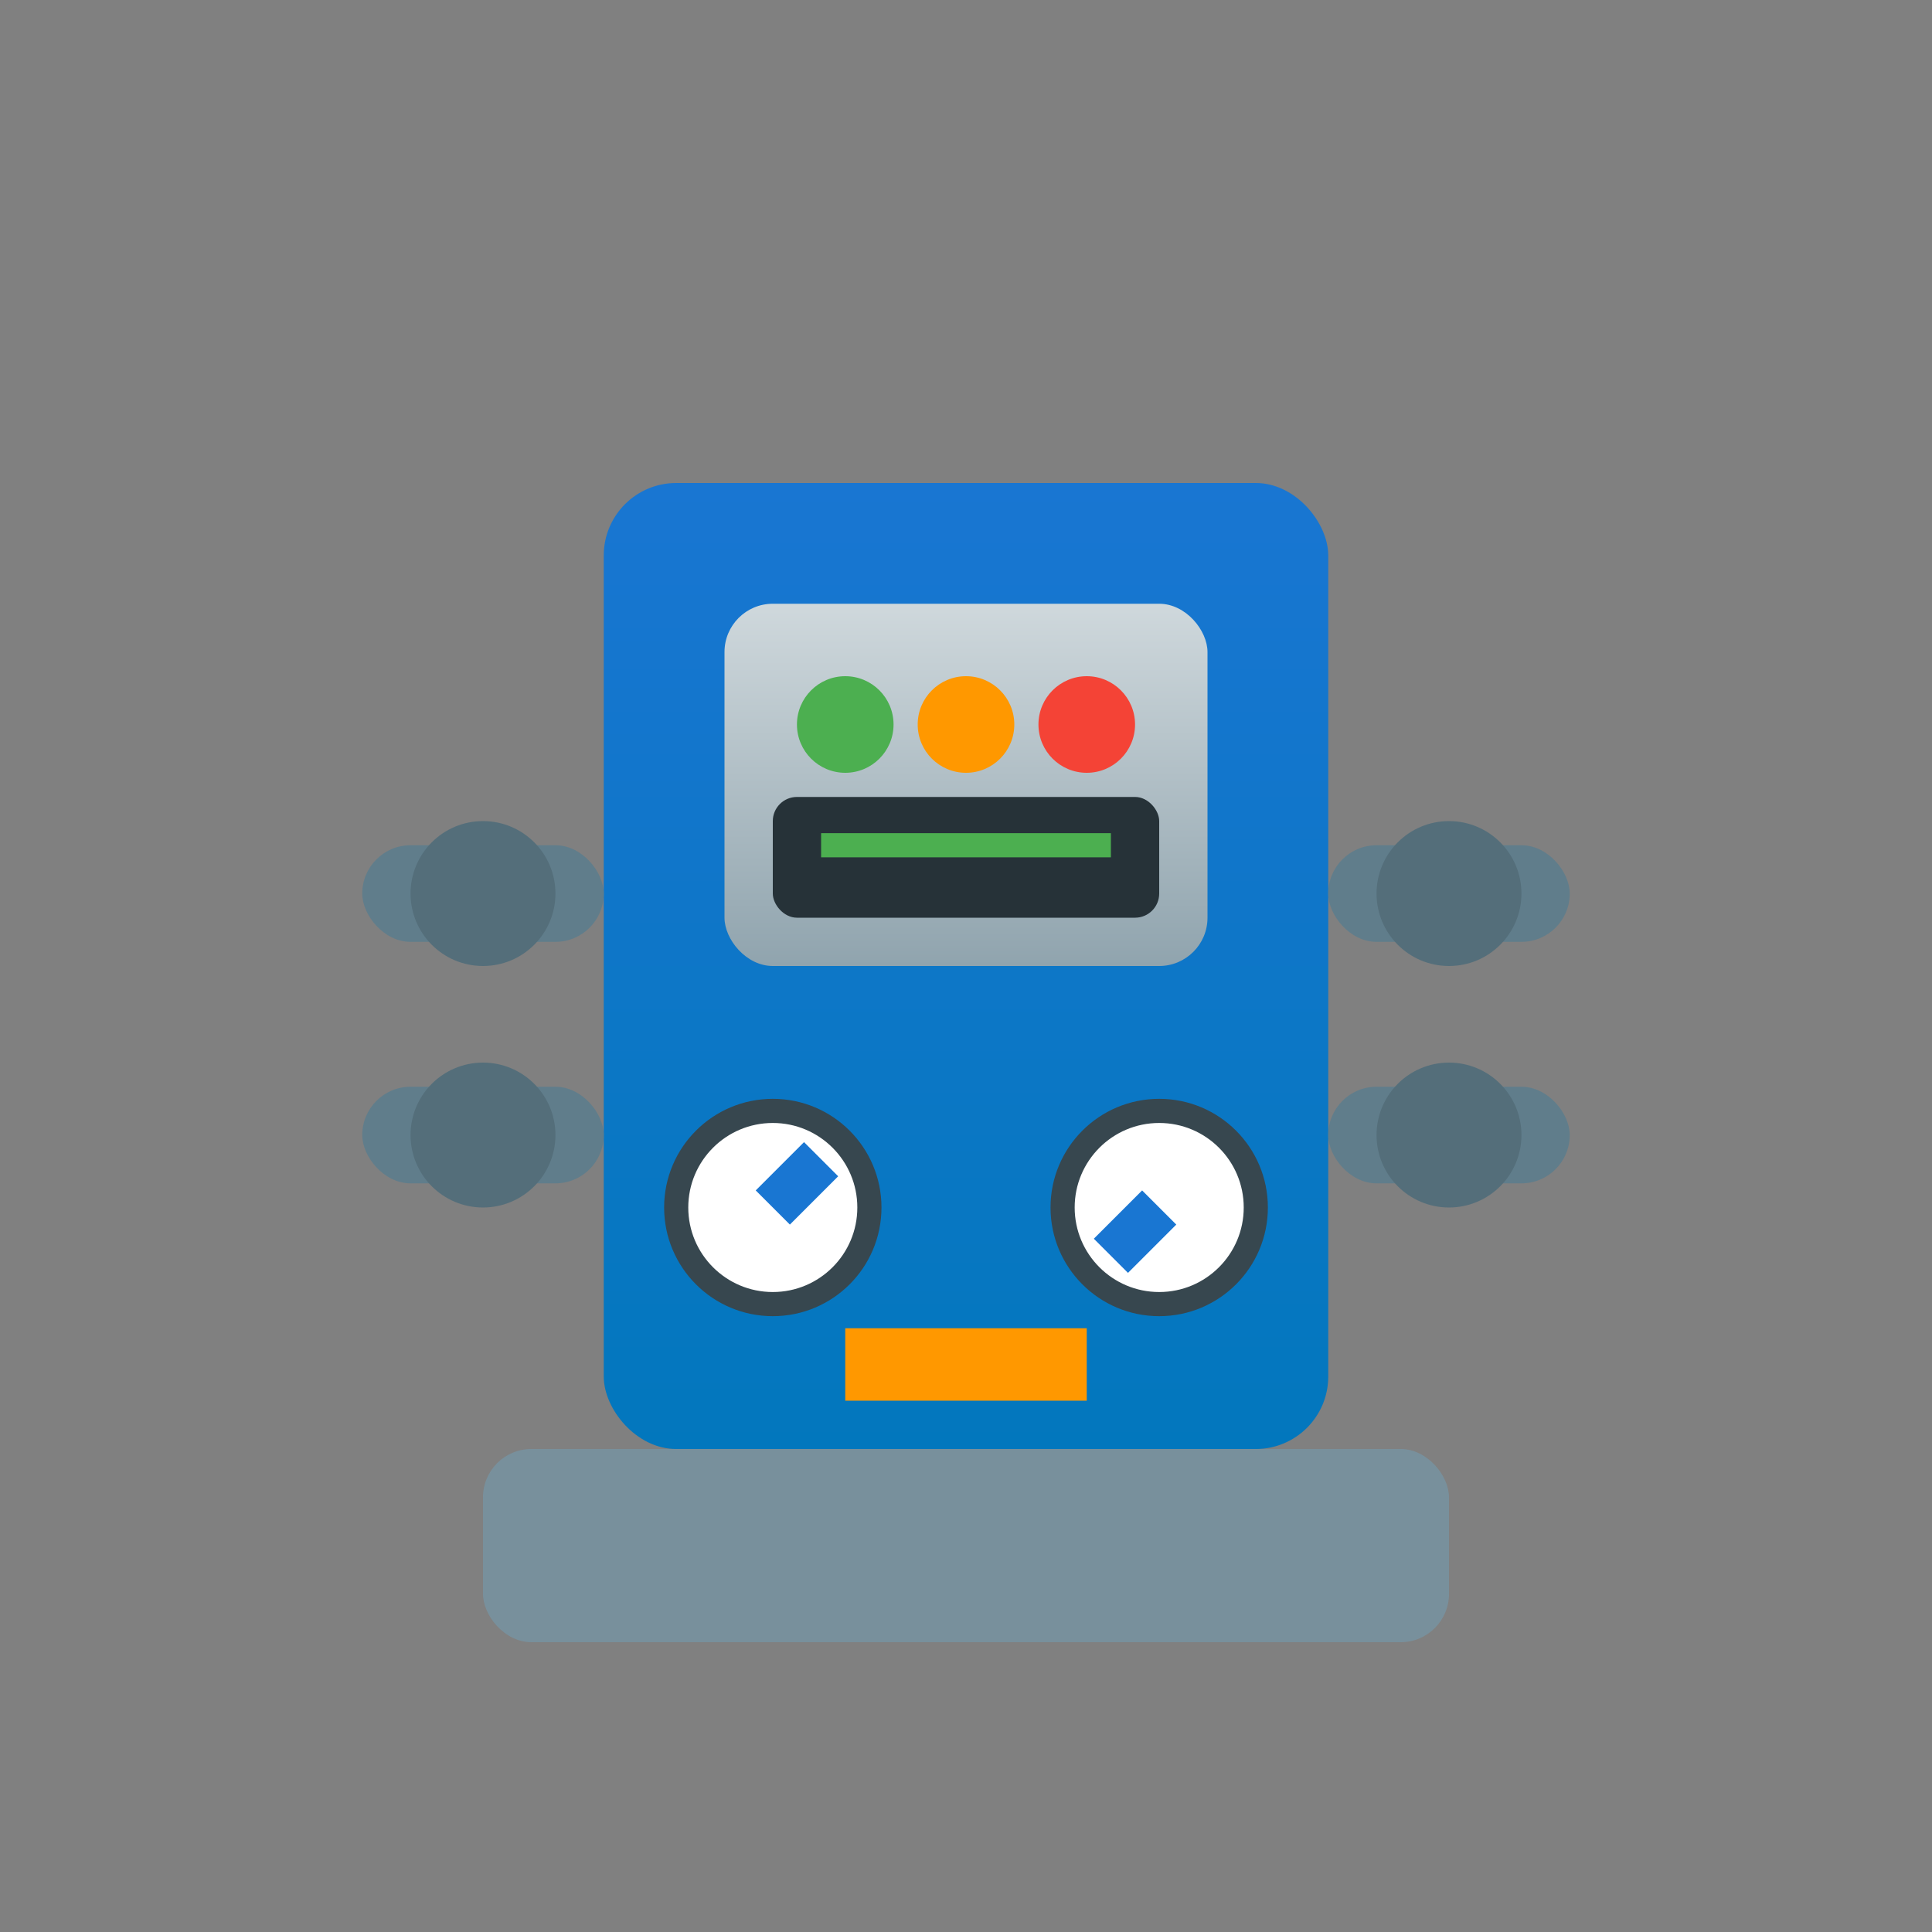 <svg viewBox="0 0 80 80" xmlns="http://www.w3.org/2000/svg">
  <rect x="0" y="0" width="80" height="80" fill="#808080" stroke="none"/>
  <defs>
    <linearGradient id="equipGrad" x1="0%" y1="0%" x2="0%" y2="100%">
      <stop offset="0%" style="stop-color:#1976D2;stop-opacity:1" />
      <stop offset="100%" style="stop-color:#0277BD;stop-opacity:1" />
    </linearGradient>
    <linearGradient id="metalGrad" x1="0%" y1="0%" x2="0%" y2="100%">
      <stop offset="0%" style="stop-color:#CFD8DC;stop-opacity:1" />
      <stop offset="100%" style="stop-color:#90A4AE;stop-opacity:1" />
    </linearGradient>
  </defs>
  
  <!-- Main equipment body -->
  <rect x="25" y="20" width="30" height="40" fill="url(#equipGrad)" rx="3"/>
  
  <!-- Control panel -->
  <rect x="30" y="25" width="20" height="15" fill="url(#metalGrad)" rx="2"/>
  
  <!-- Indicators/buttons -->
  <circle cx="35" cy="30" r="2" fill="#4CAF50"/>
  <circle cx="40" cy="30" r="2" fill="#FF9800"/>
  <circle cx="45" cy="30" r="2" fill="#F44336"/>
  
  <!-- Display screen -->
  <rect x="32" y="33" width="16" height="5" fill="#263238" rx="1"/>
  <line x1="34" y1="35" x2="46" y2="35" stroke="#4CAF50" stroke-width="1"/>
  
  <!-- Pipes/connections -->
  <rect x="15" y="35" width="10" height="4" fill="#607D8B" rx="2"/>
  <rect x="55" y="35" width="10" height="4" fill="#607D8B" rx="2"/>
  <rect x="15" y="45" width="10" height="4" fill="#607D8B" rx="2"/>
  <rect x="55" y="45" width="10" height="4" fill="#607D8B" rx="2"/>
  
  <!-- Valves -->
  <circle cx="20" cy="37" r="3" fill="#546E7A"/>
  <circle cx="60" cy="37" r="3" fill="#546E7A"/>
  <circle cx="20" cy="47" r="3" fill="#546E7A"/>
  <circle cx="60" cy="47" r="3" fill="#546E7A"/>
  
  <!-- Base/foundation -->
  <rect x="20" y="60" width="40" height="8" fill="#78909C" rx="2"/>
  
  <!-- Monitoring gauges -->
  <circle cx="32" cy="50" r="4" fill="white" stroke="#37474F" stroke-width="1"/>
  <circle cx="48" cy="50" r="4" fill="white" stroke="#37474F" stroke-width="1"/>
  
  <!-- Gauge needles -->
  <line x1="32" y1="50" x2="34" y2="48" stroke="#1976D2" stroke-width="2"/>
  <line x1="48" y1="50" x2="46" y2="52" stroke="#1976D2" stroke-width="2"/>
  
  <!-- Warning label -->
  <rect x="35" y="55" width="10" height="3" fill="#FF9800"/>
</svg>
